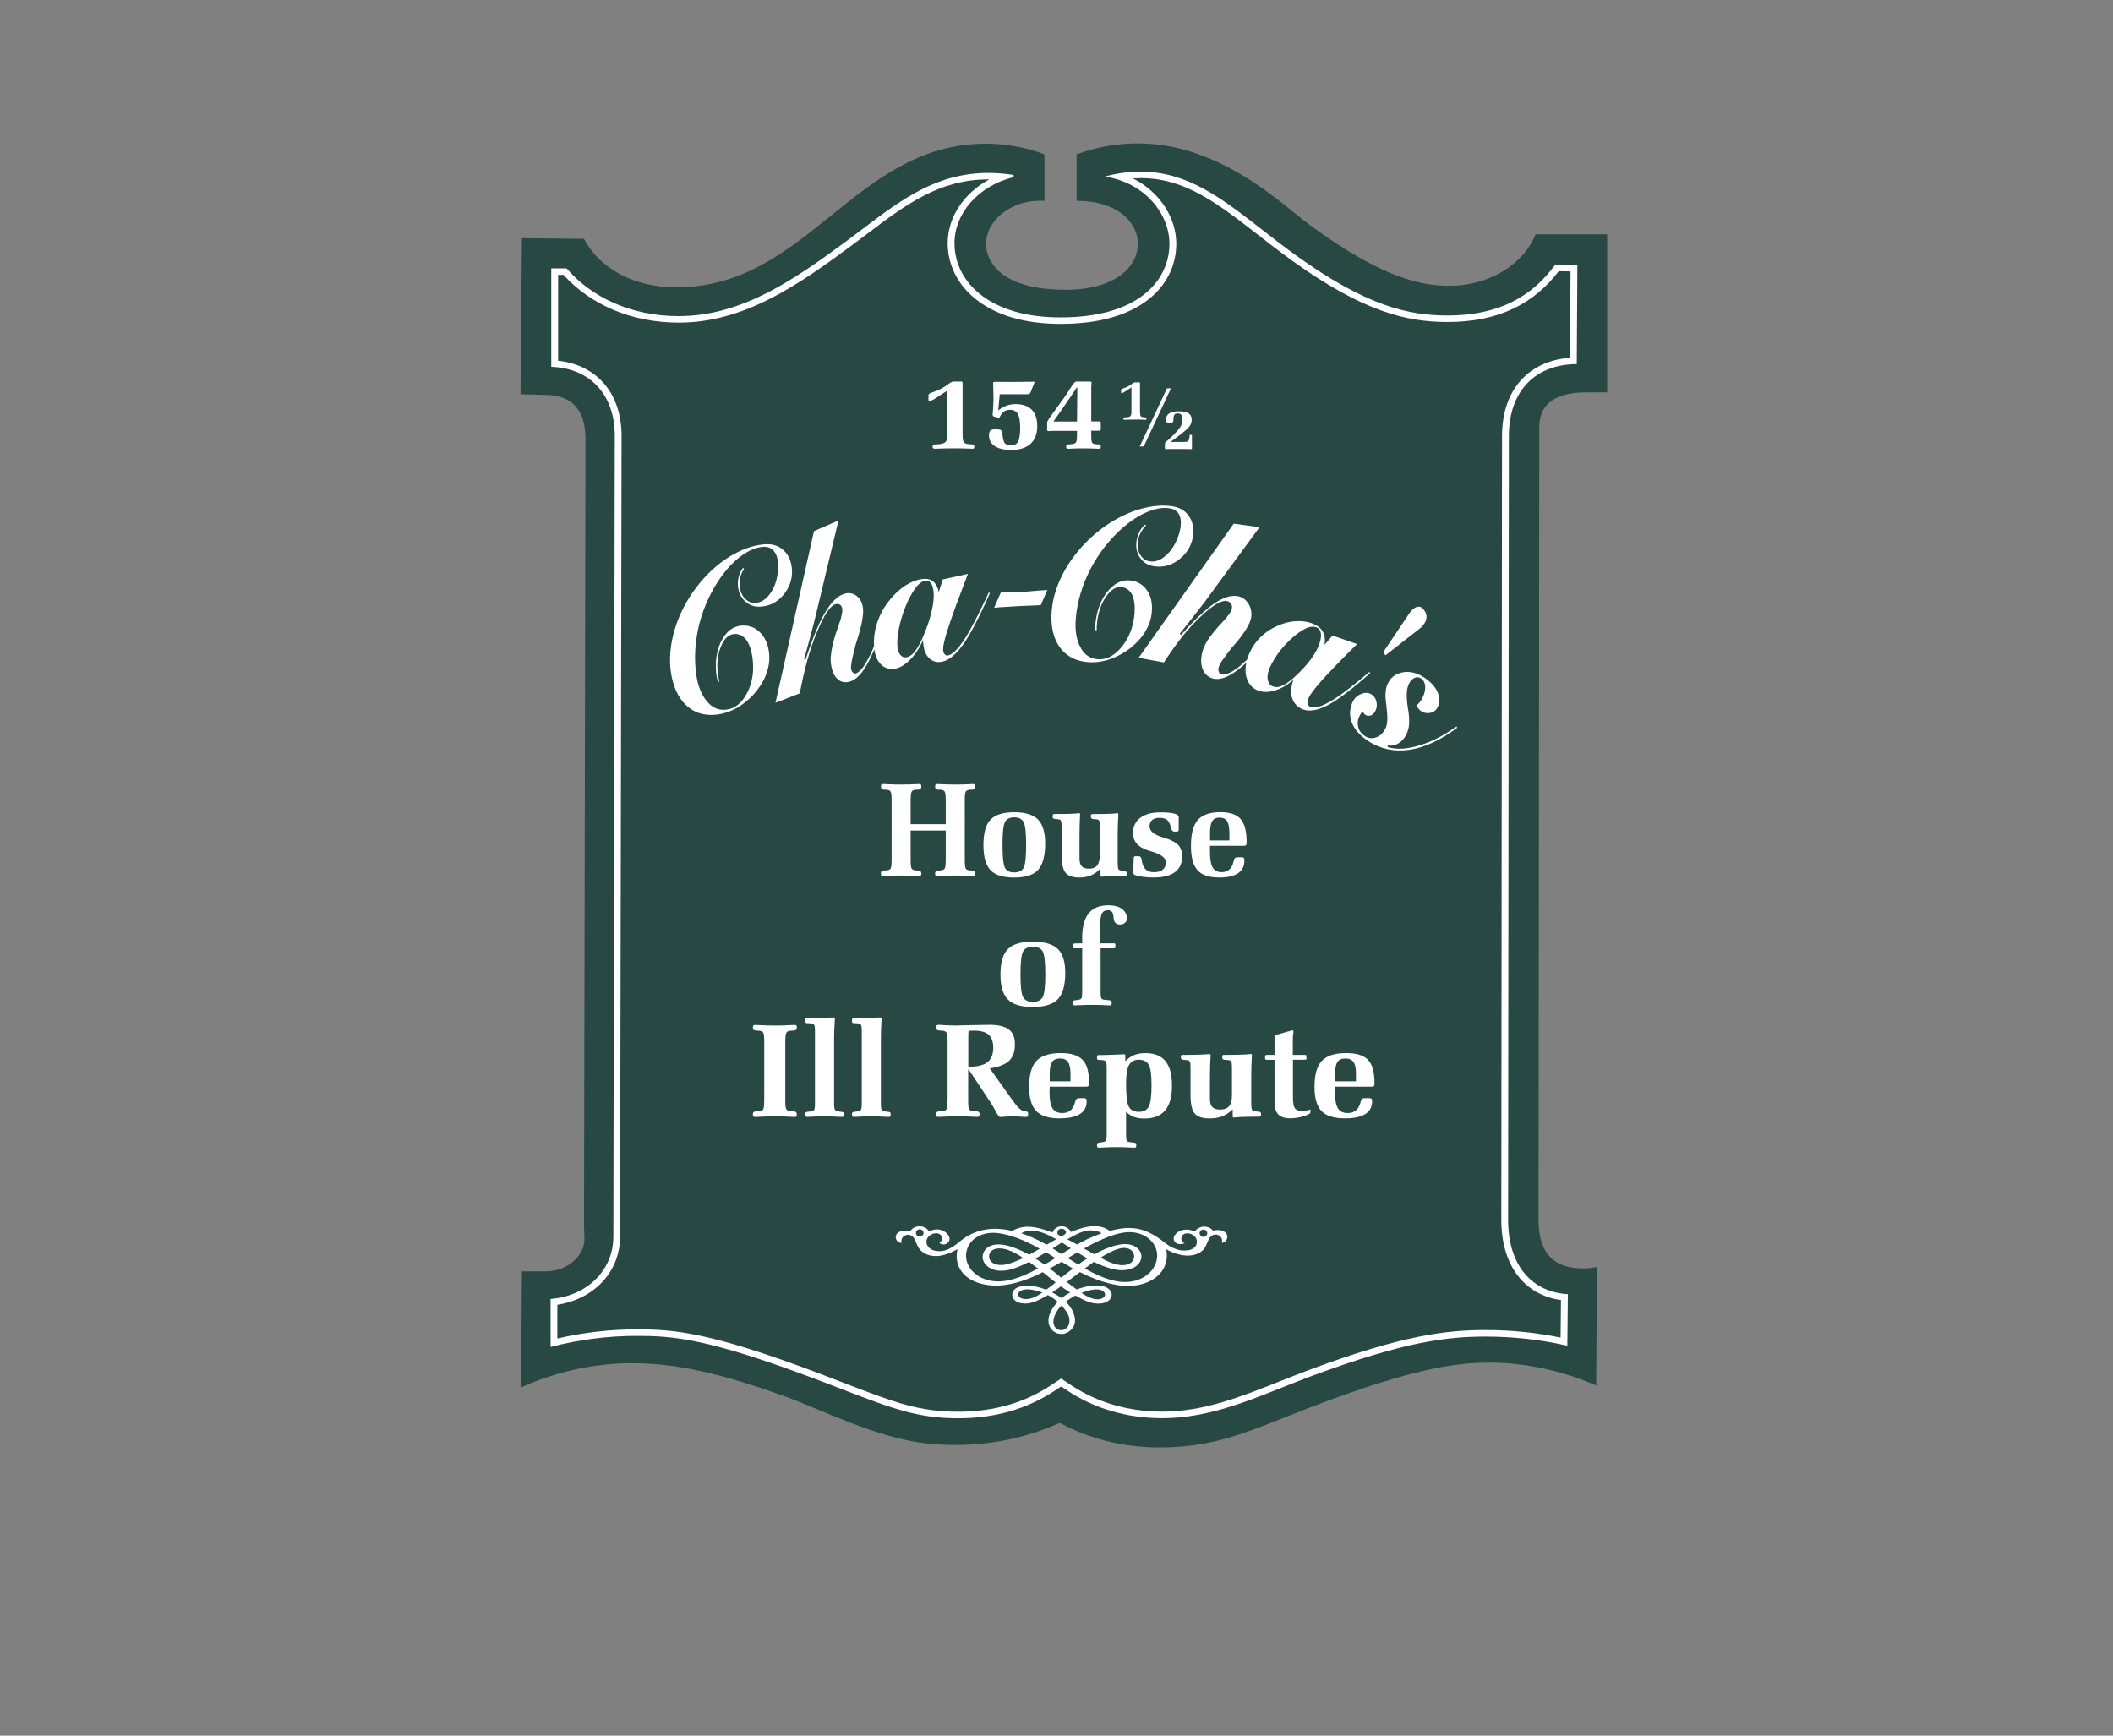 <?xml version="1.0" encoding="utf-8"?>
<!-- Generator: Adobe Illustrator 25.0.1, SVG Export Plug-In . SVG Version: 6.00 Build 0)  -->
<svg version="1.1" id="Layer_1" xmlns="http://www.w3.org/2000/svg" xmlns:xlink="http://www.w3.org/1999/xlink" x="0px" y="0px"
	 viewBox="0 0 504 414" style="enable-background:new 0 0 504 414;" xml:space="preserve">
<rect x="0" y="0" width="504" height="414" fill="#808080" stroke="none"/>
<style type="text/css">
	.st0{fill:#284843;}
	.st1{fill:#FFFFFF;}
</style>
<path class="st0" d="M124.29,330.94c8.45-3.85,17.71-5.77,26.12-5.77c8.4,0,17.89,1.15,36.03,7.62
	c9.92,3.57,22.68,10.26,34.82,11.54c2.35,0.23,4.56,0.34,6.57,0.34c8.79,0,17.11-1.76,24.94-5.27c7.18,3.85,15.24,5.85,23.76,5.85
	c15.63,0,23.29-5,41.7-11.69c21.16-7.69,30.2-8.54,37.25-8.54c8.11,0,17.15,1.89,25.25,5.45l0.18-28.29
	c-1.04,0.26-2.14,0.38-3.22,0.38c-6.7,0-10.71-3.2-10.71-11.62l0.17-189.06c0-4.76,2.83-8.3,11.32-8.3h4.88v-37.7h-17.07
	c-2.87,7.16-11.05,12.28-20.49,12.28c-6.18,0-15.49-1.31-33.46-14.57c-6.49-4.78-21.21-19.39-40.92-19.39c-5,0-9.97,0.88-14.62,2.62
	v11.07c9.66,0,14.62,5.08,14.62,10.27c0,5.34-5.19,10.96-17.24,10.96c-14.26,0-18.97-5.84-18.97-11.07
	c0-5.07,5.57-10.57,13.93-10.15V36.82c-4.43-1.69-9.13-2.55-13.93-2.55c-31.42,0-42.47,34.27-73.94,34.27
	c-10.27,0-18.28-4.62-21.97-11.57l-14.8-0.16l-0.34,37.23l6.09,0.16c5.49,0.11,9.41,2.84,9.41,10.46l-0.35,187.83
	c0,1.8,0.4,3.61-0.35,5.38c-1.4,3.3-4.91,5.38-8.71,5.38h-5.75L124.29,330.94z"/>
<path class="st1" d="M131.33,321.29v-11.46c8.09-0.59,14.96-6.31,14.97-14.9l0.34-190.9v-0.05c0-10.39-6.43-16.21-15.15-16.48V64.01
	h3.65c6.01,6.98,15.52,11.39,26.72,11.39c15.11,0,27.56-8.66,40.29-18.08c1.24-0.91,2.46-1.84,3.67-2.76
	c9.24-7.01,17.66-13.31,29.94-13.31c1.98,0,4.01,0.16,6,0.48l0.01,0.52c-8.45,2.08-14.11,8.65-14.11,15.79
	c0,7.07,4.95,13.56,14.43,16.28c3.14,0.9,6.76,1.39,10.86,1.39c4.41,0,8.22-0.49,11.47-1.38c9.92-2.72,14.52-9.25,14.52-16.18
	c0-5.7-3.68-11.22-9.26-14.08c-1.86-0.95-3.94-1.62-6.05-1.94v-0.05c2.73-0.75,5.58-1.14,8.43-1.14c11.07,0,19.09,6.13,29.05,13.9
	c2.53,1.96,5.18,4.04,7.98,6.05c16.73,12.04,26.79,14.36,36.17,14.36c12.45,0,20.26-4.66,25.71-12.13l5.27,0.09l-0.14,23.63
	c-9.52,0.05-16.19,6.03-16.2,17.2l-0.18,186.9v0.04c0,11.38,6.17,17.28,14.25,17.71l-0.12,12.3c-6.31-1.44-12.83-2.18-19.39-2.18
	c-9.08,0-19.25,1.09-41.59,9.4c-2.34,0.88-4.66,1.8-6.95,2.7c-9.53,3.81-18.5,7.36-28.7,7.36c-8.57,0-16.26-2.36-22.58-6.55
	l-1.53-1.01l-1.54,1.01c-6.57,4.34-14.21,6.57-22.96,6.57c-9.68,0-15.63-2.25-27.59-6.86c-2.07-0.81-4.33-1.68-6.82-2.61
	c-25.46-9.6-33.71-10.18-42.28-10.18C144.95,318.64,138.02,319.54,131.33,321.29z"/>
<path class="st0" d="M270.19,42.55c0.08,0.05,0.17,0.09,0.27,0.13c6.05,3.1,10.11,9.13,10.11,15.46c0,7.71-5.16,14.78-15.7,17.67
	c-3.42,0.95-7.38,1.44-11.91,1.44c-4.23,0-8.01-0.5-11.32-1.45c-10.04-2.88-15.59-9.9-15.59-17.77c0-6.27,3.88-11.99,9.93-15.24
	h-0.21c-11.64,0-19.64,5.93-28.93,12.98c-1.21,0.91-2.44,1.84-3.69,2.77c-12.67,9.37-25.53,18.41-41.27,18.41
	c-11.36,0-21.12-4.36-27.47-11.39h-1.29v20.48c8.84,0.94,15.14,7.38,15.14,17.94v0.05l-0.35,190.9
	c-0.03,8.97-6.82,15.08-14.97,16.29v8.05c6.19-1.45,12.56-2.18,18.97-2.18c8.85,0,17.31,0.65,42.88,10.28
	c2.48,0.95,4.75,1.82,6.83,2.62c11.97,4.61,17.65,6.74,26.97,6.74c8.46,0,15.78-2.13,22.06-6.29l2.45-1.62l2.45,1.62
	c6.04,4,13.4,6.27,21.65,6.27c9.83,0,18.51-3.43,28.1-7.24c2.27-0.9,4.62-1.83,6.98-2.72c22.46-8.36,32.85-9.5,42.17-9.5
	c6,0,11.98,0.6,17.79,1.8l0.09-8.96c-8.32-1.13-14.23-7.79-14.23-19.12v-0.03l0.17-186.9c0.01-11.34,6.58-17.99,16.21-18.7
	l0.13-20.61l-2.81-0.05c-5.73,7.48-13.94,12.12-26.53,12.12c-9.81,0-20.2-2.49-37.14-14.69c-2.83-2.03-5.5-4.11-8.03-6.08
	c-10.06-7.84-17.63-13.55-28.03-13.55C271.44,42.49,270.81,42.51,270.19,42.55z"/>
<path class="st1" d="M215.04,296.49c-0.77-0.02-1.39-0.64-1.39-1.4c0-0.72,0.62-1.54,2.26-1.54c0.27,0,0.69,0.04,1.19,0.12
	c0.52-0.75,1.36-1.16,2.21-1.16c1,0,1.84,0.48,2.28,1.2c0.94-0.38,1.5-0.46,1.91-0.46c1.79,0,3,1.37,3,2.25
	c0,0.72-0.64,1.35-1.47,1.35c-0.3,0-0.68-0.12-0.98-0.36c0.39-0.22,0.66-0.66,0.66-1.13c0-0.59-0.53-1.2-1.39-1.2
	c-1.32,0-2.36,1-2.36,2.07c0.02,1.06,1.01,2.22,3.09,2.22c2.45,0,4.31-1.9,5.38-2.71c2.37-1.79,4.96-2.64,7.95-2.64
	c1.07,0,2.53,0.14,4.05,0.5c1.12-0.65,2.41-0.99,3.81-0.99c1.01,0,3.05,0.29,5.78,1.38c0.34-0.89,1.25-1.49,2.23-1.49
	c0.94,0,1.82,0.55,2.19,1.38c2.65-1.13,4.35-1.4,5.66-1.4c1.49,0,2.67,0.42,3.58,1.13c2-0.54,3.45-0.7,4.53-0.7
	c2.46,0,4.8,0.64,7.99,3.02c0.88,0.65,2.66,2.36,5.38,2.36c2.07,0,2.91-1.01,2.91-2.09c0-1.05-0.93-2.02-2.31-2.02
	c-0.87,0-1.41,0.6-1.41,1.28c0,0.47,0.29,0.91,0.81,1.13c-0.56,0.14-1.02,0.18-1.12,0.18c-0.91,0-1.52-0.6-1.52-1.34
	c0-0.82,1.09-2.14,3.06-2.14c0.49,0,1.28,0.14,2,0.45c0.52-0.74,1.37-1.16,2.27-1.16c0.81,0,1.58,0.36,2.07,0.98
	c0.35-0.1,0.73-0.16,1.13-0.16c1.6,0,2.28,0.87,2.28,1.58c0,0.73-0.53,1.38-1.32,1.51c0.05-0.16,0.08-0.33,0.08-0.5
	c0-0.88-0.72-1.51-1.58-1.51c-0.48,0-0.96,0.19-1.38,0.75c-0.26,0.34-0.43,0.86-0.81,1.67c-0.01,0.03-0.76,2.6-4.48,2.6
	c-1.35,0-3.3-0.47-5.1-1.51c0.11,0.47,0.16,0.96,0.16,1.45c0,4.51-4.2,7.3-9.35,7.3c-2.4,0-6.3-0.73-11.38-3.3l-3.13,2.35
	c0.78,0.62,1.61,1.25,2.37,1.79c1.59-0.64,3.41-0.97,4.61-0.97c2.9,0,3.72,1.34,3.72,2.2c0,0.98-0.93,2.13-3.11,2.13
	c-1.23,0-2.44-0.16-5.53-1.92c-0.81,0.42-1.63,0.94-2.31,1.46c1.64,1.68,2.2,3.27,2.2,4.47c0,1.83-1.6,3.25-3.25,3.25
	c-1.61,0-3.08-1.26-3.08-3.24c0-1.01,0.52-2.67,2.2-4.44c-0.75-0.66-1.53-1.19-2.35-1.61c-3.13,1.85-4.36,2.01-5.4,2.01
	c-2.24,0-3.09-1.09-3.09-2.15c0-0.9,0.75-2.08,3.58-2.08c1.31,0,2.68,0.22,4.53,0.94c0.86-0.63,1.43-1.07,2.24-1.73
	c-1.11-0.87-2.22-1.75-3.07-2.45c-4.73,2.45-8.61,3.2-11.13,3.2c-4.81,0-9.41-2.26-9.41-7.08c0-0.55,0.07-1.09,0.21-1.62
	c-2.28,1.31-3.98,1.66-5.15,1.66c-1.84,0-3.17-0.71-3.94-1.7c-0.59-0.76-0.78-1.73-1.28-2.53c-0.35-0.58-0.88-0.85-1.4-0.85
	c-0.93,0-1.63,0.67-1.63,1.54C214.98,296.21,215,296.35,215.04,296.49z"/>
<path class="st1" d="M297.28,158.08c-0.78,0.71-1.49,1.31-2.13,1.78c-2.29,1.72-4.19,2.37-5.73,2.01c-1.1-0.29-1.88-0.9-2.38-1.87
	c-0.5-0.99-0.67-2.21-0.42-3.67c0.15-0.99,0.51-1.98,1.01-2.89c0.5-0.95,1.35-2.09,2.57-3.52c0.36-0.45,0.89-0.99,1.51-1.67
	c1.31-1.39,2.02-2.44,2.13-3.15c0.08-0.43-0.01-0.77-0.21-1.1c-0.23-0.3-0.55-0.55-0.92-0.61c-1.27-0.32-3.37,0.88-6.28,3.65
	c-2.95,2.71-5.86,6.41-8.81,10.97l-6.03-1.1l22.68-32l6.15,0.85l-12.96,17.67c-0.96,1.24-1.91,2.52-2.92,3.78
	c-1.01,1.29-2.05,2.61-3.14,3.97l0.31,0.28c3.06-3.48,5.74-6,7.95-7.54c2.24-1.49,4.18-2.04,5.77-1.67c1.03,0.27,1.82,0.86,2.4,1.84
	c0.6,0.97,0.76,2.07,0.6,3.23c-0.26,1.43-1.42,3.39-3.48,5.88c-0.49,0.51-0.81,0.93-1.09,1.24c-1.02,1.25-1.77,2.33-2.33,3.1
	c-0.52,0.86-0.84,1.42-0.89,1.79c-0.07,0.36-0.03,0.7,0.11,1c0.13,0.31,0.32,0.47,0.58,0.54c1.03,0.25,2.55-0.48,4.63-2.18
	c0.46-0.4,0.95-0.84,1.48-1.33c0.52-1.74,1.41-3.34,2.64-4.78c1.35-1.45,2.89-2.57,4.7-3.33c1.46-0.67,2.98-1.03,4.48-1.09
	c1.51-0.07,2.85,0.16,4.05,0.68c1.05,0.45,1.78,1.03,2.24,1.88c0.46,0.86,0.58,1.86,0.38,3.08l0,0l1.91-2.2l5.86,2.02
	c-3.89,3.84-6.76,6.82-8.63,8.92c-1.86,2.09-2.87,3.58-3.1,4.37c-0.09,0.37-0.13,0.68,0.02,1.06c0.1,0.31,0.27,0.51,0.51,0.61
	c1.03,0.43,2.65,0,4.91-1.32c2.24-1.31,5.28-3.63,9.23-7l0.16,0.32c-4.2,3.72-7.54,6.28-10.06,7.62c-2.55,1.31-4.56,1.62-6.12,0.95
	c-1.1-0.46-1.86-1.24-2.3-2.32c-0.45-1.13-0.47-2.4-0.1-3.71c0.05-0.19,0.09-0.34,0.14-0.53c0.03-0.16,0.08-0.34,0.18-0.49
	c-1.45,1.3-2.96,2.17-4.52,2.63c-1.57,0.45-2.93,0.4-4.07-0.06c-1.19-0.52-2.04-1.4-2.52-2.74
	C297.02,160.8,296.98,159.48,297.28,158.08z"/>
<path class="st1" d="M208.55,154.88c-0.46,1.08-0.9,2.02-1.31,2.8c-1.43,2.81-2.93,4.41-4.46,4.87c-1.07,0.33-2.02,0.21-2.78-0.39
	c-0.82-0.64-1.39-1.66-1.68-3.11c-0.22-0.96-0.26-2.04-0.08-3.13c0.1-1.13,0.46-2.6,1.04-4.58c0.18-0.58,0.46-1.34,0.79-2.29
	c0.7-1.95,0.95-3.27,0.8-3.99c-0.1-0.42-0.29-0.68-0.59-0.87c-0.31-0.14-0.66-0.17-1.04-0.06c-1.26,0.4-2.75,2.65-4.38,6.64
	c-1.69,4.05-3.03,8.93-4.09,14.61l-5.8,2.25l9.18-40.94l5.85-2.55L194.53,147c-0.42,1.62-0.81,3.31-1.29,4.99
	c-0.48,1.68-0.92,3.43-1.45,5.23l0.38,0.09c1.54-4.79,3.04-8.47,4.53-11.04c1.5-2.57,3.03-4.11,4.61-4.6
	c1.03-0.33,1.97-0.22,2.82,0.34c0.88,0.58,1.43,1.45,1.64,2.62c0.31,1.44-0.06,3.8-1.05,7.13c-0.26,0.74-0.38,1.3-0.54,1.69
	c-0.47,1.69-0.78,3.08-0.99,4.07c-0.18,1.05-0.27,1.72-0.18,2.09c0.08,0.36,0.21,0.62,0.47,0.83c0.21,0.21,0.46,0.26,0.69,0.18
	c0.99-0.33,2.13-1.81,3.42-4.47c0.29-0.58,0.59-1.26,0.89-2.02c-0.12-1.81,0.12-3.66,0.73-5.56c0.68-2.04,1.7-3.87,3.06-5.52
	c1.11-1.38,2.32-2.51,3.65-3.36c1.36-0.87,2.64-1.38,3.9-1.55c1.11-0.18,1.97-0.01,2.68,0.49c0.7,0.54,1.15,1.36,1.42,2.58l0,0
	l0.96-3l5.99-1.32c-2.13,5.55-3.7,9.76-4.63,12.66c-0.96,2.89-1.37,4.73-1.27,5.59c0.04,0.38,0.12,0.69,0.37,0.93
	c0.21,0.24,0.43,0.32,0.7,0.29c1.06-0.17,2.37-1.42,3.96-3.8c1.54-2.38,3.48-6.13,5.85-11.26l0.25,0.2
	c-2.45,5.62-4.59,9.69-6.38,12.26c-1.84,2.52-3.57,3.88-5.2,4.11c-1.14,0.18-2.11-0.11-2.88-0.86c-0.82-0.78-1.26-1.89-1.39-3.29
	c-0.04-0.19-0.04-0.35-0.08-0.54c0-0.17-0.01-0.34,0-0.54c-0.85,1.97-1.91,3.54-3.15,4.78c-1.26,1.24-2.51,1.94-3.71,2.12
	c-1.24,0.17-2.33-0.18-3.22-1.1C209.26,157.61,208.75,156.39,208.55,154.88z"/>
<path class="st1" d="M273.15,125.12l0.2,0.25c-0.61,0.59-1.05,1.21-1.38,1.92c-0.34,0.69-0.54,1.43-0.61,2.19
	c-0.09,1.2,0.15,2.21,0.74,3.03c0.54,0.85,1.3,1.29,2.28,1.41c0.86,0.11,1.66-0.08,2.53-0.55c0.84-0.5,1.62-1.19,2.38-2.14
	c0.65-0.87,1.2-1.87,1.6-2.92c0.42-1.07,0.66-2.07,0.75-3.04c0.1-1.19-0.11-2.16-0.58-2.84c-0.51-0.69-1.23-1.09-2.24-1.2
	c-1.57-0.21-3.28,0.09-5.23,0.92c-1.95,0.82-3.87,2.08-5.79,3.72c-3.12,2.76-5.74,6.08-7.77,9.99c-1.95,3.88-3.11,7.77-3.43,11.69
	c-0.23,2.74,0.15,4.98,1.04,6.72c0.92,1.81,2.2,2.74,3.95,2.95c2.12,0.27,4.12-0.68,5.91-2.85c1.82-2.17,2.84-4.88,3.12-8.08
	c0.13-1.82-0.06-3.29-0.57-4.42c-0.56-1.05-1.38-1.69-2.47-1.82c-1.43-0.18-2.7,0.66-3.87,2.44c-1.19,1.73-1.88,3.95-2.1,6.67
	c-0.01,0.24-0.02,0.51-0.02,0.75c-0.03,0.26-0.02,0.46-0.02,0.46l-0.29-0.04c-0.04-0.36-0.02-0.62-0.04-0.83
	c-0.02-0.15,0-0.27,0-0.38c0.28-3.27,1.24-5.88,2.86-7.95c1.67-2.04,3.5-2.95,5.55-2.71c1.67,0.21,2.97,0.97,3.94,2.36
	c0.94,1.36,1.31,3.03,1.15,5.02c-0.1,1.6-0.58,3.1-1.45,4.62c-0.84,1.45-2,2.76-3.47,3.97c-1.7,1.32-3.45,2.28-5.36,2.9
	c-1.88,0.6-3.71,0.77-5.43,0.56c-2.82-0.34-4.94-1.58-6.4-3.71c-1.44-2.16-2.06-4.97-1.78-8.42c0.25-3.26,1.33-6.55,3.21-9.89
	c1.9-3.28,4.39-6.23,7.42-8.75c2.83-2.34,5.82-4.07,8.94-5.2c3.16-1.11,6.08-1.54,8.84-1.21c1.79,0.22,3.19,0.9,4.12,2.12
	c0.94,1.15,1.37,2.66,1.22,4.53c-0.17,2.29-1.18,4.23-3.01,5.81c-1.81,1.55-3.84,2.19-6.01,1.94c-1.49-0.16-2.62-0.73-3.46-1.83
	c-0.83-1.03-1.21-2.29-1.08-3.8c0.07-0.89,0.29-1.7,0.67-2.43C272.03,126.28,272.53,125.63,273.15,125.12L273.15,125.12z"/>
<path class="st1" d="M177.22,135.46l0.26,0.21c-0.46,0.71-0.76,1.41-0.93,2.16c-0.16,0.76-0.21,1.51-0.1,2.28
	c0.19,1.19,0.64,2.12,1.39,2.8c0.73,0.71,1.57,0.98,2.54,0.87c0.86-0.06,1.61-0.42,2.35-1.08c0.7-0.67,1.31-1.5,1.85-2.59
	c0.43-0.99,0.74-2.09,0.9-3.19c0.18-1.15,0.18-2.17,0.06-3.12c-0.18-1.2-0.61-2.09-1.22-2.66c-0.65-0.56-1.44-0.8-2.45-0.69
	c-1.57,0.15-3.18,0.81-4.9,2.04c-1.72,1.21-3.31,2.86-4.81,4.88c-2.43,3.37-4.24,7.16-5.35,11.41c-1.03,4.2-1.3,8.25-0.73,12.15
	c0.39,2.74,1.26,4.84,2.52,6.33c1.29,1.57,2.76,2.2,4.5,2.03c2.14-0.2,3.87-1.56,5.13-4.05c1.3-2.51,1.68-5.38,1.23-8.56
	c-0.29-1.8-0.8-3.21-1.55-4.19c-0.79-0.9-1.7-1.36-2.82-1.25c-1.43,0.14-2.48,1.23-3.22,3.21c-0.78,1.94-0.96,4.27-0.55,6.97
	c0.04,0.22,0.1,0.51,0.16,0.72c0.02,0.27,0.07,0.46,0.07,0.46l-0.29,0.03c-0.12-0.35-0.16-0.61-0.22-0.81
	c-0.06-0.14-0.06-0.26-0.1-0.37c-0.46-3.26-0.1-6.01,1.02-8.38c1.17-2.35,2.75-3.63,4.81-3.84c1.66-0.16,3.12,0.31,4.35,1.46
	c1.23,1.13,1.97,2.68,2.27,4.65c0.24,1.58,0.11,3.15-0.4,4.8c-0.48,1.62-1.35,3.13-2.5,4.64c-1.35,1.65-2.85,2.96-4.57,3.99
	c-1.69,0.97-3.46,1.54-5.18,1.7c-2.83,0.28-5.18-0.47-7.07-2.23c-1.9-1.81-3.12-4.41-3.64-7.85c-0.47-3.23-0.16-6.66,0.92-10.32
	c1.11-3.61,2.88-7.04,5.28-10.14c2.23-2.91,4.76-5.23,7.54-7.01c2.83-1.75,5.58-2.81,8.36-3.07c1.8-0.18,3.31,0.18,4.48,1.16
	c1.19,0.93,1.94,2.31,2.22,4.16c0.33,2.28-0.22,4.39-1.64,6.32c-1.42,1.9-3.26,2.97-5.43,3.18c-1.48,0.17-2.72-0.15-3.79-1.03
	c-1.04-0.82-1.69-1.97-1.91-3.48c-0.11-0.89-0.09-1.72,0.13-2.51C176.39,136.84,176.73,136.1,177.22,135.46L177.22,135.46z"/>
<path class="st1" d="M337.81,168.29c0.37-0.26,0.7-0.59,0.94-0.94c0.29-0.34,0.52-0.8,0.73-1.28c0.38-0.93,0.54-1.77,0.45-2.55
	c-0.12-0.76-0.43-1.36-0.96-1.7c-0.54-0.35-1.11-0.37-1.68-0.08c-0.57,0.29-1.03,0.86-1.37,1.7c-0.45,1.05-0.5,2.82-0.13,5.3
	c0.06,0.3,0.06,0.58,0.13,0.78c0.19,1.23,0.24,2.25,0.19,3.14c-0.05,0.83-0.25,1.6-0.55,2.28c-0.44,1-1.06,1.79-1.88,2.28
	c-0.82,0.56-1.69,0.73-2.69,0.58v0.4c2.1,0.63,4.63,0.51,7.56-0.41c2.94-0.83,5.87-2.36,8.87-4.53l0.15,0.33
	c-3.95,2.97-7.77,4.72-11.39,5.26c-3.66,0.52-6.93-0.2-9.89-2.12c-1.84-1.22-3.11-2.61-3.79-4.24c-0.65-1.62-0.64-3.24,0.06-4.86
	c0.41-1,1.11-1.71,2.07-2.08c0.93-0.41,1.77-0.37,2.48,0.07c0.62,0.41,0.99,0.92,1.18,1.66c0.19,0.71,0.14,1.41-0.14,2.11
	c-0.25,0.58-0.62,1.02-1.09,1.23c-0.52,0.19-0.98,0.16-1.42-0.12c-0.14-0.09-0.31-0.29-0.54-0.66c-0.05-0.04-0.09-0.05-0.1-0.1
	c-0.21,0.22-0.36,0.42-0.5,0.63c-0.16,0.25-0.27,0.5-0.35,0.71c-0.35,0.77-0.39,1.63-0.14,2.51c0.27,0.83,0.75,1.45,1.49,1.93
	c0.9,0.61,1.83,0.72,2.79,0.34c1.01-0.38,1.76-1.14,2.29-2.36c0.37-0.89,0.44-2.45,0.16-4.66c-0.03-0.33-0.07-0.6-0.08-0.75
	c-0.19-1.31-0.23-2.36-0.15-3.01c0.05-0.67,0.19-1.29,0.46-1.9c0.66-1.56,1.87-2.47,3.6-2.81c1.66-0.32,3.43,0.11,5.16,1.25
	c1.44,0.96,2.51,2.07,3.11,3.35c0.56,1.28,0.62,2.44,0.16,3.54c-0.34,0.8-0.91,1.29-1.69,1.5c-0.84,0.2-1.61,0.09-2.43-0.44
	c-0.25-0.17-0.56-0.55-0.99-1.09C337.87,168.35,337.86,168.3,337.81,168.29L337.81,168.29z"/>
<path class="st1" d="M212.67,205.08V190.9c0-1.12-0.08-1.79-0.23-2.07c-0.15-0.25-0.44-0.39-0.88-0.45l-0.84-0.04
	c-0.38-0.02-0.58-0.25-0.59-0.68c0-0.27,0.03-0.45,0.11-0.53c0.06-0.07,0.22-0.11,0.48-0.11c0.06,0,0.19,0,0.41,0.02
	c1.3,0.07,2.56,0.1,3.83,0.1c1.25,0,2.54-0.03,3.8-0.1c0.22-0.02,0.34-0.02,0.42-0.02c0.24,0,0.39,0.04,0.46,0.11
	c0.08,0.08,0.12,0.26,0.12,0.53c-0.01,0.42-0.22,0.66-0.59,0.68l-0.85,0.04c-0.43,0.06-0.71,0.2-0.87,0.45
	c-0.15,0.27-0.24,0.95-0.24,2.07v5.68h8.37v-5.68c0-1.08-0.09-1.76-0.24-2.05c-0.16-0.26-0.46-0.41-0.89-0.47l-0.81-0.04
	c-0.39-0.02-0.59-0.25-0.59-0.68c0-0.27,0.03-0.45,0.1-0.53c0.1-0.07,0.23-0.11,0.49-0.11c0.04,0,0.19,0,0.41,0.02
	c1.25,0.07,2.52,0.1,3.79,0.1c1.25,0,2.53-0.03,3.79-0.1c0.24-0.02,0.38-0.02,0.41-0.02c0.26,0,0.41,0.04,0.49,0.11
	c0.07,0.08,0.1,0.26,0.1,0.53c-0.02,0.42-0.22,0.66-0.6,0.68l-0.8,0.04c-0.44,0.06-0.73,0.21-0.89,0.47
	c-0.16,0.29-0.22,0.97-0.22,2.05v14.18c0,1.12,0.06,1.81,0.22,2.08c0.16,0.26,0.46,0.42,0.89,0.44l0.8,0.06c0.02,0,0.04,0,0.09,0.02
	c0.33,0.04,0.5,0.26,0.51,0.65c0,0.26-0.04,0.43-0.1,0.51c-0.08,0.08-0.23,0.12-0.49,0.12c-0.03,0-0.17,0-0.41-0.02
	c-1.26-0.06-2.54-0.1-3.79-0.1c-1.28,0-2.54,0.03-3.79,0.1c-0.23,0.02-0.37,0.02-0.41,0.02c-0.26,0-0.4-0.04-0.49-0.12
	c-0.07-0.08-0.1-0.25-0.1-0.51c0-0.39,0.18-0.6,0.5-0.65c0.04-0.02,0.08-0.02,0.09-0.02l0.81-0.06c0.43-0.05,0.73-0.18,0.89-0.44
	c0.16-0.27,0.24-0.96,0.24-2.08v-6.97h-8.37v7.23c0,0.97,0.09,1.58,0.24,1.83c0.16,0.25,0.43,0.38,0.87,0.43l0.85,0.06
	c0.01,0,0.04,0,0.08,0.02c0.3,0.04,0.49,0.26,0.5,0.65c0,0.26-0.04,0.43-0.12,0.51c-0.08,0.08-0.22,0.12-0.46,0.12
	c-0.07,0-0.2,0-0.42-0.02c-1.26-0.06-2.55-0.1-3.8-0.1c-1.26,0-2.53,0.03-3.83,0.1c-0.22,0.02-0.36,0.02-0.41,0.02
	c-0.25,0-0.42-0.04-0.48-0.12c-0.09-0.08-0.11-0.25-0.11-0.51c0.01-0.4,0.17-0.62,0.5-0.65c0.05-0.02,0.08-0.02,0.09-0.02l0.84-0.06
	c0.43-0.05,0.73-0.18,0.88-0.43c0.15-0.25,0.23-0.86,0.23-1.83V205.08z"/>
<path class="st1" d="M226.02,262.54v-14.17c0-1.12-0.09-1.8-0.25-2.06c-0.17-0.26-0.48-0.42-0.93-0.45l-0.91-0.07
	c-0.42-0.02-0.62-0.26-0.63-0.67c0-0.27,0.04-0.45,0.13-0.54c0.08-0.08,0.28-0.13,0.54-0.13c0.05,0,0.23,0.02,0.54,0.03
	c1.22,0.08,2.38,0.13,3.49,0.13c0.79,0,2.12-0.03,3.9-0.09c1.79-0.04,3.19-0.07,4.15-0.07c2.11,0,3.63,0.38,4.6,1.11
	c0.97,0.76,1.43,1.96,1.43,3.59c0,1.7-0.46,2.99-1.38,3.88c-0.93,0.88-2.46,1.48-4.62,1.8l5.1,7.16c0.76,1.1,1.37,1.88,1.83,2.3
	c0.44,0.44,0.89,0.69,1.3,0.77l0.43,0.06c0.24,0.03,0.37,0.08,0.41,0.15c0.05,0.08,0.07,0.24,0.07,0.52c0,0.26-0.04,0.43-0.1,0.52
	c-0.1,0.1-0.28,0.12-0.54,0.12c-0.05,0-0.18,0-0.38-0.02c-0.91-0.09-1.77-0.11-2.58-0.11c-0.93,0-1.83,0.04-2.76,0.13
	c-0.17,0.01-0.27,0.01-0.29,0.01c-0.24,0-0.54-0.35-0.93-1.08c-0.44-0.89-0.89-1.64-1.32-2.31l-5.26-7.94h-0.13v7.69
	c0,0.95,0.07,1.57,0.26,1.82c0.15,0.24,0.46,0.38,0.92,0.42l0.9,0.06c0.03,0,0.06,0,0.11,0.02c0.34,0.03,0.53,0.25,0.54,0.66
	c0,0.26-0.04,0.43-0.12,0.52c-0.08,0.1-0.25,0.12-0.54,0.12c-0.04,0-0.19,0-0.43-0.02c-1.37-0.09-2.75-0.11-4.1-0.11
	c-1.37,0-2.73,0.02-4.12,0.11c-0.24,0.02-0.4,0.02-0.45,0.02c-0.29,0-0.45-0.02-0.52-0.12c-0.08-0.09-0.11-0.26-0.11-0.52
	c0.01-0.41,0.18-0.62,0.54-0.66c0.04-0.02,0.08-0.02,0.09-0.02l0.91-0.06c0.46-0.04,0.77-0.18,0.93-0.42
	c0.16-0.26,0.25-0.87,0.25-1.82V262.54z"/>
<path class="st1" d="M294.02,264.63c-0.82,0.78-1.63,1.31-2.47,1.64c-0.86,0.34-1.87,0.51-3.02,0.51c-1.69,0-2.88-0.38-3.55-1.16
	c-0.67-0.78-1.01-2.23-1.01-4.36v-6.43c0-0.88-0.05-1.42-0.18-1.63c-0.13-0.21-0.41-0.34-0.77-0.34l-0.81-0.07h-0.03
	c-0.34-0.03-0.52-0.22-0.52-0.58c0-0.26,0.03-0.43,0.1-0.51c0.04-0.06,0.23-0.08,0.46-0.08h1.15c0.8,0,1.58-0.03,2.27-0.04
	c0.73-0.01,1.39-0.04,2.04-0.08l0.61-0.08h0.14c0.13,0,0.23,0.02,0.27,0.08c0.05,0.05,0.06,0.15,0.06,0.33c0,0.04,0,0.13-0.01,0.28
	c-0.09,1.37-0.15,2.94-0.15,4.68v5.46c0,0.84,0.21,1.46,0.59,1.83c0.38,0.39,1,0.59,1.87,0.59c0.94,0,1.67-0.28,2.11-0.81
	c0.45-0.52,0.68-1.36,0.68-2.47v-6.72c0-0.83-0.07-1.33-0.2-1.52c-0.14-0.17-0.39-0.29-0.77-0.29l-0.81-0.07h-0.02
	c-0.34-0.03-0.52-0.22-0.52-0.58c0-0.26,0.04-0.43,0.1-0.51c0.05-0.06,0.21-0.08,0.48-0.08h1.13c0.8,0,1.56-0.03,2.27-0.04
	c0.72-0.01,1.4-0.04,2.04-0.08l0.58-0.08h0.16c0.13,0,0.21,0.02,0.26,0.08c0.05,0.05,0.07,0.15,0.07,0.33c0,0.05,0,0.14-0.03,0.31
	c-0.09,1.45-0.14,2.99-0.14,4.64v6.45c0,0.83,0.08,1.35,0.21,1.54c0.09,0.2,0.37,0.31,0.77,0.34l0.82,0.07h0.01
	c0.34,0.02,0.53,0.22,0.53,0.58c0,0.28-0.03,0.45-0.1,0.5c-0.05,0.07-0.21,0.08-0.44,0.11h-0.88c-0.81,0-1.55,0.02-2.24,0.04
	c-0.71,0.01-1.37,0.03-2.04,0.09l-0.6,0.06h-0.15c-0.13,0-0.21-0.02-0.26-0.06c-0.04-0.05-0.05-0.11-0.05-0.22V264.63z"/>
<path class="st1" d="M268.6,270.63c0,0.82,0.05,1.32,0.19,1.5c0.13,0.18,0.4,0.3,0.77,0.31l0.92,0.11c0.01,0,0.02,0,0.08,0
	c0.31,0.02,0.47,0.21,0.47,0.56c0,0.3-0.03,0.48-0.08,0.55c-0.05,0.06-0.23,0.1-0.47,0.1c-0.02,0-0.49-0.02-1.4-0.07
	c-0.9-0.05-1.81-0.06-2.7-0.06c-0.94,0-1.82,0.01-2.73,0.06c-0.89,0.06-1.38,0.07-1.39,0.07c-0.29,0-0.44-0.04-0.5-0.1
	c-0.07-0.08-0.1-0.25-0.1-0.55c0.01-0.34,0.16-0.52,0.44-0.56c0.06,0,0.12,0,0.16,0l0.71-0.11c0.4-0.05,0.67-0.14,0.8-0.34
	c0.15-0.21,0.2-0.69,0.2-1.47v-15.95c0-0.76-0.05-1.24-0.2-1.46c-0.13-0.19-0.39-0.32-0.8-0.35l-0.76-0.04
	c-0.27-0.01-0.42-0.06-0.46-0.11c-0.06-0.04-0.09-0.22-0.09-0.49c0-0.26,0.03-0.43,0.09-0.48c0.04-0.06,0.19-0.09,0.46-0.09h0.84
	c0.63,0,1.3-0.02,2.01-0.05c0.7-0.02,1.46-0.06,2.26-0.1l0.61-0.04h0.13c0.13,0,0.24,0.02,0.29,0.06c0.05,0.05,0.06,0.11,0.06,0.21
	v1.41c0.62-0.67,1.35-1.16,2.12-1.49c0.79-0.31,1.7-0.46,2.7-0.46c2.13,0,3.72,0.64,4.76,1.91c1.03,1.28,1.56,3.22,1.56,5.84
	c0,2.66-0.55,4.63-1.63,5.92c-1.09,1.3-2.75,1.94-5,1.94c-0.94,0-1.74-0.13-2.43-0.38c-0.69-0.26-1.33-0.67-1.89-1.24V270.63z"/>
<path class="st1" d="M262.51,207.17c-0.73,0.76-1.5,1.31-2.3,1.64c-0.79,0.33-1.72,0.5-2.78,0.5c-1.58,0-2.67-0.39-3.29-1.15
	c-0.62-0.79-0.91-2.24-0.91-4.37v-6.41c0-0.89-0.06-1.43-0.19-1.64c-0.12-0.21-0.36-0.33-0.71-0.33l-0.74-0.07h-0.02
	c-0.34-0.04-0.5-0.22-0.5-0.58c0-0.26,0.04-0.43,0.11-0.5c0.03-0.06,0.19-0.1,0.43-0.1h1.06c0.74,0,1.44-0.02,2.1-0.03
	c0.67-0.01,1.3-0.06,1.89-0.09l0.55-0.08h0.12c0.12,0,0.21,0.04,0.24,0.08c0.04,0.07,0.07,0.16,0.07,0.34c0,0.03,0,0.12-0.03,0.27
	c-0.08,1.38-0.12,2.96-0.12,4.69v5.47c0,0.83,0.17,1.43,0.53,1.82c0.36,0.4,0.94,0.58,1.72,0.58c0.88,0,1.55-0.27,1.97-0.79
	c0.4-0.52,0.62-1.35,0.62-2.47v-6.73c0-0.82-0.05-1.31-0.18-1.51c-0.12-0.18-0.37-0.28-0.71-0.29l-0.74-0.07h-0.02
	c-0.33-0.04-0.49-0.22-0.49-0.58c0-0.26,0.02-0.43,0.09-0.5c0.04-0.06,0.2-0.1,0.45-0.1h1.04c0.74,0,1.46-0.02,2.11-0.03
	c0.66-0.01,1.29-0.06,1.9-0.09l0.54-0.08h0.14c0.12,0,0.19,0.04,0.23,0.08c0.05,0.07,0.06,0.16,0.06,0.34c0,0.05,0,0.15-0.01,0.32
	c-0.1,1.44-0.14,2.97-0.14,4.63v6.45c0,0.83,0.06,1.37,0.18,1.54c0.12,0.2,0.35,0.3,0.72,0.34l0.74,0.07h0.01
	c0.32,0.02,0.49,0.21,0.49,0.58c0,0.28-0.03,0.44-0.08,0.49c-0.03,0.07-0.19,0.1-0.42,0.11h-0.8c-0.75,0-1.44,0.01-2.07,0.03
	c-0.64,0.01-1.27,0.06-1.88,0.09l-0.57,0.07h-0.13c-0.12,0-0.18-0.02-0.22-0.07c-0.05-0.03-0.07-0.11-0.07-0.2V207.17z"/>
<path class="st0" d="M245.46,301c-3.75,1.89-5.32,2.1-6.7,2.1c-2.88,0-4.38-1.78-4.38-3.23c0-1.59,1.34-3.03,3.67-3.03
	c1.47,0,3.52,0.33,7.46,2.45l2.48-1.43c-5.28-3.05-9.27-3.8-11.02-3.8c-4.1,0-6.55,2.55-6.55,5.5c0,2.96,2.89,6.09,7.73,6.09
	c1.86,0,4.95-0.58,9.43-3.08C246.98,302.11,246.11,301.46,245.46,301z"/>
<path class="st0" d="M258.74,302.56c4.64,2.66,7.67,3.23,9.59,3.23c4.72,0,7.68-3.14,7.68-6.31c0-2.88-2.62-5.58-6.65-5.58
	c-1.51,0-4.69,0.46-10.81,3.91l2.48,1.37c3.52-1.95,6.09-2.43,7.31-2.43c2.54,0,3.92,1.57,3.92,2.95c0,1.5-1.47,3.28-4.73,3.28
	c-1.15,0-3.33-0.36-6.63-1.98L258.74,302.56z"/>
<path class="st1" d="M238.63,232.42c0-2.87,0.6-4.86,1.79-6.04c1.15-1.19,3.14-1.77,5.94-1.77c2.75,0,4.74,0.58,5.94,1.72
	c1.19,1.17,1.79,3.06,1.79,5.7c0,2.96-0.59,5.08-1.76,6.3c-1.18,1.24-3.16,1.86-5.97,1.86c-2.8,0-4.79-0.59-5.94-1.77
	C239.23,237.25,238.63,235.24,238.63,232.42L238.63,232.42z"/>
<path class="st1" d="M234.57,201.56c0-2.87,0.56-4.87,1.68-6.04c1.11-1.18,2.99-1.78,5.67-1.78c2.62,0,4.51,0.58,5.66,1.73
	c1.14,1.18,1.72,3.08,1.72,5.69c0,2.97-0.57,5.08-1.68,6.33c-1.12,1.22-3.03,1.83-5.7,1.83c-2.68,0-4.56-0.58-5.67-1.77
	C235.13,206.37,234.57,204.38,234.57,201.56L234.57,201.56z"/>
<path class="st1" d="M318.46,259.22c-0.03,0.16-0.03,0.33-0.03,0.5c-0.01,0.17-0.01,0.42-0.01,0.74c0,1.86,0.23,3.15,0.71,3.91
	c0.45,0.76,1.24,1.13,2.35,1.13c0.77,0,1.4-0.2,1.9-0.59c0.49-0.39,0.84-0.97,1.08-1.76c0.03-0.11,0.06-0.23,0.09-0.38
	c0.12-0.55,0.42-0.82,0.89-0.82h1.14c0.3,0,0.48,0.05,0.57,0.13c0.08,0.1,0.13,0.3,0.13,0.65c0,1.33-0.55,2.35-1.64,3.02
	c-1.1,0.68-2.72,1.02-4.88,1.02c-2.58,0-4.42-0.58-5.54-1.75c-1.12-1.17-1.68-3.09-1.68-5.73c0-2.93,0.57-4.98,1.74-6.23
	c1.17-1.24,3.09-1.87,5.83-1.87c2.44,0,4.16,0.54,5.2,1.62c1.03,1.08,1.54,2.94,1.54,5.55c0,0.36-0.05,0.57-0.12,0.68
	c-0.1,0.11-0.27,0.16-0.54,0.16H318.46z"/>
<path class="st1" d="M250.38,259.22c-0.01,0.16-0.01,0.33-0.01,0.5c-0.03,0.17-0.03,0.42-0.03,0.74c0,1.86,0.22,3.15,0.71,3.91
	c0.46,0.76,1.25,1.13,2.34,1.13c0.77,0,1.41-0.2,1.9-0.59c0.47-0.39,0.85-0.97,1.06-1.76c0.05-0.11,0.09-0.23,0.12-0.38
	c0.11-0.55,0.41-0.82,0.88-0.82h1.13c0.31,0,0.5,0.05,0.58,0.13c0.08,0.1,0.13,0.3,0.13,0.65c0,1.33-0.54,2.35-1.62,3.02
	c-1.09,0.68-2.71,1.02-4.88,1.02c-2.56,0-4.42-0.58-5.52-1.75c-1.13-1.17-1.7-3.09-1.7-5.73c0-2.93,0.58-4.98,1.74-6.23
	c1.17-1.24,3.12-1.87,5.83-1.87c2.43,0,4.15,0.54,5.19,1.62c1.04,1.08,1.54,2.94,1.54,5.55c0,0.36-0.04,0.57-0.13,0.68
	c-0.08,0.11-0.26,0.16-0.54,0.16H250.38z"/>
<path class="st1" d="M288.62,201.77c-0.01,0.15-0.01,0.32-0.01,0.5c-0.01,0.16-0.01,0.4-0.01,0.73c0,1.85,0.22,3.14,0.64,3.91
	c0.43,0.76,1.16,1.13,2.18,1.13c0.71,0,1.3-0.2,1.76-0.59c0.46-0.4,0.8-0.96,1-1.77c0.04-0.11,0.07-0.24,0.1-0.38
	c0.1-0.55,0.37-0.81,0.83-0.81h1.03c0.29,0,0.46,0.05,0.54,0.13c0.09,0.1,0.13,0.3,0.13,0.66c0,1.32-0.5,2.33-1.51,3.02
	c-1.02,0.68-2.52,1.01-4.52,1.01c-2.4,0-4.12-0.58-5.15-1.74c-1.05-1.18-1.56-3.09-1.56-5.75c0-2.91,0.53-4.98,1.62-6.22
	c1.09-1.23,2.87-1.88,5.41-1.88c2.27,0,3.85,0.55,4.82,1.63c0.96,1.09,1.43,2.95,1.43,5.55c0,0.35-0.05,0.57-0.13,0.67
	c-0.06,0.12-0.24,0.18-0.5,0.18H288.62z"/>
<path class="st1" d="M258.13,236.71V226.2h-1.54c-0.28,0-0.45-0.01-0.52-0.05c-0.07-0.04-0.11-0.12-0.11-0.3v-0.22
	c0-0.03,0-0.08-0.01-0.11c-0.01-0.05-0.01-0.09-0.01-0.12c0-0.13,0.04-0.23,0.13-0.29c0.08-0.04,0.24-0.08,0.49-0.08l1.59-0.02
	c-0.01-0.14-0.01-0.29-0.01-0.47c-0.02-0.16-0.02-0.38-0.02-0.71c0-2.68,0.52-4.66,1.54-5.96c1.03-1.29,2.58-1.93,4.7-1.93
	c1.36,0,2.44,0.27,3.25,0.85c0.77,0.58,1.18,1.34,1.18,2.3c0,0.44-0.15,0.77-0.46,1.03c-0.3,0.26-0.7,0.41-1.18,0.41
	c-0.41,0-0.7-0.09-0.95-0.27c-0.24-0.17-0.42-0.44-0.49-0.8c-0.05-0.16-0.08-0.44-0.12-0.81c-0.08-1.03-0.51-1.54-1.29-1.54
	c-0.71,0-1.21,0.27-1.48,0.81c-0.28,0.55-0.41,1.72-0.41,3.48v3.61h3.04c0.26,0,0.42,0.01,0.5,0.05c0.06,0.03,0.08,0.12,0.08,0.23
	v0.29c0,0.03,0.02,0.08,0.04,0.12c0.01,0.05,0.03,0.11,0.03,0.13c0,0.14-0.03,0.23-0.11,0.26c-0.08,0.07-0.26,0.1-0.54,0.1h-2.93
	v10.48c0,0.75,0.06,1.24,0.18,1.45c0.13,0.2,0.37,0.33,0.73,0.35l1.16,0.12c0.04,0,0.11,0,0.16,0.03c0.28,0.02,0.42,0.18,0.42,0.52
	c0,0.29-0.03,0.48-0.09,0.56c-0.08,0.07-0.23,0.11-0.49,0.11c-0.05,0-0.19,0-0.42-0.02c-1.27-0.08-2.51-0.1-3.77-0.1
	c-1.13,0-2.28,0.03-3.47,0.1c-0.25,0.02-0.41,0.02-0.46,0.02c-0.24,0-0.41-0.03-0.48-0.11c-0.06-0.07-0.09-0.25-0.09-0.56
	c0-0.33,0.11-0.5,0.34-0.51c0.09-0.02,0.15-0.02,0.23-0.04l0.71-0.1c0.36-0.03,0.63-0.16,0.76-0.36
	C258.07,237.95,258.13,237.46,258.13,236.71L258.13,236.71z"/>
<path class="st1" d="M256.85,102.78h-5.83c-0.27,0-0.56,0.02-0.83,0.04c-0.07,0.01-0.12,0.01-0.13,0.01c-0.1,0-0.18-0.02-0.23-0.09
	c-0.06-0.06-0.09-0.15-0.09-0.27c0-0.03,0-0.06,0.01-0.12c0.02-0.04,0.02-0.09,0.02-0.11v-1.53c0-0.21,0.52-1.02,1.58-2.44
	c1-1.35,1.83-2.5,2.5-3.46c0.46-0.66,0.96-1.43,1.53-2.32c0.62-0.99,1.05-1.48,1.33-1.48h3.13c0.19,0,0.34,0.03,0.41,0.06
	c0.08,0.04,0.12,0.11,0.12,0.22c0,0.02,0,0.07-0.02,0.16c-0.04,0.3-0.06,0.59-0.06,0.88v8.19h1.76c0.2,0,0.34,0.03,0.41,0.06
	c0.06,0.04,0.1,0.14,0.1,0.3v1.51c0,0.14-0.02,0.24-0.08,0.28c-0.07,0.05-0.17,0.07-0.31,0.07h-1.88v1.2c0,0.89,0.06,1.44,0.21,1.65
	c0.14,0.21,0.4,0.32,0.81,0.37l0.72,0.04c0.02,0,0.06,0,0.11,0.02c0.28,0.02,0.42,0.2,0.42,0.52c0,0.21-0.02,0.34-0.09,0.41
	c-0.06,0.08-0.2,0.1-0.42,0.1c-0.04,0-0.15,0-0.35-0.02c-1.13-0.06-2.27-0.08-3.43-0.08c-1,0-2.02,0.02-3.05,0.08
	c-0.23,0.02-0.36,0.02-0.41,0.02c-0.21,0-0.34-0.02-0.4-0.1c-0.06-0.06-0.11-0.2-0.11-0.41c0-0.31,0.15-0.49,0.43-0.52
	c0.04-0.02,0.06-0.02,0.08-0.02l0.7-0.04c0.56-0.05,0.93-0.18,1.1-0.39c0.17-0.2,0.27-0.75,0.27-1.63V102.78z"/>
<path class="st0" d="M314.1,149.68c-0.69-0.3-1.44-0.25-2.3,0.05c-0.85,0.38-1.93,1.04-3.15,2.04c-1.45,1.24-2.76,2.64-3.89,4.21
	c-1.12,1.65-1.88,3.01-2.24,4.27c-0.23,0.83-0.24,1.57-0.06,2.18c0.18,0.63,0.55,1.05,1.12,1.29c0.59,0.26,1.29,0.24,2.1-0.09
	c0.8-0.33,1.74-0.96,2.83-1.9c1.62-1.46,3.02-2.93,4.17-4.49c1.1-1.49,1.82-2.88,2.15-4.06c0.26-0.93,0.34-1.67,0.19-2.27
	C314.9,150.29,314.58,149.86,314.1,149.68L314.1,149.68z"/>
<path class="st1" d="M237.13,144.97l1.59-3.65c1.17-0.03,2.23-0.05,3.23-0.11c0.96-0.01,1.85-0.05,2.6-0.08
	c0.61-0.03,1.79-0.15,3.59-0.29c0.7-0.04,1.26-0.07,1.67-0.13l-1.55,3.63c-0.35,0.03-0.84,0.06-1.5,0.08
	c-2.2,0.07-3.66,0.15-4.44,0.19c-1.11,0.06-2.05,0.13-2.85,0.18C238.7,144.83,237.91,144.87,237.13,144.97z"/>
<path class="st1" d="M270.88,204.25h0.8c0.34,0,0.55,0.27,0.63,0.79c0.02,0.13,0.03,0.23,0.04,0.3c0.16,0.97,0.5,1.66,0.95,2.08
	c0.45,0.42,1.1,0.63,1.96,0.63c0.92,0,1.59-0.2,2.11-0.63c0.48-0.4,0.72-0.98,0.72-1.74c0-1.03-1.12-1.88-3.34-2.56
	c-0.3-0.08-0.55-0.16-0.72-0.2c-1.32-0.42-2.28-0.97-2.87-1.65c-0.59-0.67-0.91-1.54-0.91-2.61c0-1.52,0.58-2.7,1.74-3.59
	c1.17-0.88,2.75-1.3,4.76-1.3c1.38,0,2.47,0.09,3.25,0.27c0.79,0.21,1.15,0.48,1.15,0.81v2.97c0,0.23-0.03,0.37-0.1,0.42
	c-0.07,0.08-0.22,0.12-0.45,0.12h-0.52c-0.36,0-0.64-0.31-0.78-0.95c-0.03-0.07-0.03-0.11-0.04-0.14c-0.21-0.84-0.53-1.42-0.91-1.73
	c-0.4-0.3-1.01-0.46-1.83-0.46c-0.74,0-1.3,0.17-1.72,0.53c-0.4,0.36-0.6,0.84-0.6,1.47c0,1.11,0.95,1.94,2.85,2.55
	c0.4,0.13,0.71,0.22,0.91,0.28c1.53,0.5,2.58,1.08,3.14,1.71c0.57,0.66,0.87,1.56,0.87,2.7c0,1.63-0.59,2.87-1.75,3.73
	c-1.16,0.85-2.85,1.26-5.1,1.26c-0.91,0-1.77-0.06-2.62-0.18c-0.83-0.15-1.45-0.27-1.8-0.42c-0.16-0.06-0.25-0.13-0.29-0.21
	c-0.04-0.08-0.09-0.25-0.09-0.52l0.09-3.18c0-0.23,0.04-0.38,0.11-0.46C270.59,204.27,270.71,204.25,270.88,204.25L270.88,204.25z"
	/>
<path class="st1" d="M238.1,97.92c0.62-0.52,1.28-0.91,1.96-1.16c0.66-0.25,1.41-0.37,2.19-0.37c1.67,0,2.96,0.45,3.85,1.34
	c0.87,0.89,1.31,2.21,1.31,3.91c0,1.83-0.53,3.23-1.59,4.22c-1.08,0.98-2.62,1.46-4.63,1.46c-1.71,0-3.01-0.3-3.92-0.91
	c-0.91-0.59-1.37-1.46-1.37-2.58c0-0.54,0.11-0.91,0.32-1.12c0.23-0.21,0.62-0.31,1.21-0.31c0.62,0,1.05,0.06,1.28,0.18
	c0.22,0.14,0.34,0.39,0.37,0.77c0.11,1.28,0.31,2.08,0.61,2.39c0.28,0.32,0.77,0.49,1.45,0.49c0.81,0,1.38-0.31,1.71-0.93
	c0.33-0.61,0.49-1.73,0.49-3.36c0-1.47-0.2-2.54-0.57-3.21c-0.38-0.66-1-0.98-1.84-0.98c-0.62,0-1.13,0.16-1.54,0.47
	c-0.42,0.32-0.76,0.83-1.04,1.54l-1.29-0.42c-0.11-0.03-0.2-0.07-0.22-0.13c-0.04-0.06-0.05-0.17-0.07-0.34
	c0-0.03,0.04-0.52,0.11-1.44c0.06-0.92,0.09-1.82,0.09-2.71c0-0.15,0-0.39-0.01-0.7c-0.02-0.32-0.02-0.57-0.02-0.73
	c0-0.62-0.02-1.21-0.06-1.77c0-0.08,0-0.11,0-0.13c0-0.11,0.04-0.2,0.12-0.25c0.08-0.04,0.22-0.06,0.42-0.06c0.03,0,0.15,0,0.35,0
	c0.9,0,1.78,0.02,2.64,0.02h1.32c0.14,0,0.78-0.02,1.91-0.02c1.13-0.02,2.18-0.02,3.17-0.03l-0.95,2.45
	c-0.15,0.36-0.38,0.54-0.68,0.54h-6.72L238.1,97.92z"/>
<path class="st1" d="M225.96,93.16l-2.22,1.46c-0.54,0.34-0.98,0.62-1.32,0.8c-0.36,0.19-0.57,0.28-0.66,0.28
	c-0.11-0.01-0.19-0.03-0.22-0.09c-0.04-0.05-0.07-0.14-0.08-0.26V94.2c0-0.21,0.34-0.43,1.02-0.65c0.67-0.21,1.3-0.47,1.9-0.78
	c0.53-0.28,1.09-0.63,1.71-1.08c0.62-0.46,1.03-0.68,1.26-0.68h1.89c0.15,0,0.25,0.03,0.29,0.06c0.04,0.04,0.07,0.18,0.07,0.4v12.06
	c0,1.08,0.1,1.74,0.3,1.97c0.2,0.25,0.6,0.4,1.19,0.45l0.67,0.04c0.06,0.02,0.12,0.02,0.18,0.02c0.3,0.02,0.46,0.2,0.46,0.52
	c0,0.21-0.03,0.34-0.1,0.41c-0.06,0.06-0.23,0.1-0.46,0.1c-0.04,0-0.15,0-0.35-0.02c-1.25-0.06-2.51-0.08-3.8-0.08
	c-1.42,0-2.83,0.02-4.22,0.08c-0.23,0.02-0.36,0.02-0.4,0.02c-0.24,0-0.4-0.04-0.49-0.12c-0.09-0.07-0.14-0.21-0.14-0.39
	c0-0.32,0.19-0.5,0.57-0.52c0.1,0,0.19,0,0.25-0.02l0.73-0.04c0.77-0.06,1.3-0.25,1.57-0.55c0.27-0.28,0.4-0.85,0.4-1.67V93.16z"/>
<path class="st1" d="M304,262.8V252.8h-1.62c-0.27,0-0.44-0.01-0.51-0.06c-0.06-0.03-0.11-0.12-0.11-0.24v-0.28
	c0-0.02,0-0.08-0.02-0.11c-0.01-0.06-0.01-0.1-0.01-0.13c0-0.13,0.04-0.22,0.13-0.28c0.08-0.05,0.25-0.07,0.51-0.07H304v-4.38
	c0-0.1,0.04-0.21,0.15-0.29c0.08-0.08,0.23-0.13,0.47-0.19c0.8-0.22,1.6-0.44,2.41-0.68c0.77-0.23,1.18-0.36,1.22-0.36
	c0.08,0,0.13,0.03,0.18,0.1c0.07,0.06,0.1,0.14,0.1,0.25c0,0.02,0,0.09-0.02,0.17c-0.1,0.54-0.14,1.09-0.14,1.63v3.74h2.62
	c0.27,0,0.43,0.01,0.51,0.03c0.06,0.04,0.09,0.13,0.09,0.24v0.29c0,0.02,0.04,0.07,0.04,0.12c0.02,0.05,0.04,0.1,0.04,0.13
	c0,0.12-0.04,0.22-0.12,0.26c-0.09,0.06-0.26,0.09-0.55,0.09h-2.6v9c0,1.29,0.16,2.16,0.48,2.6c0.29,0.4,0.84,0.63,1.65,0.63
	c0.34,0,0.7-0.02,1.04-0.1c0.34-0.06,0.7-0.14,1.04-0.25l-0.1,0.91c-0.64,0.38-1.36,0.67-2.2,0.87c-0.84,0.2-1.68,0.31-2.58,0.31
	c-1.31,0-2.25-0.31-2.83-0.93C304.29,265.23,304,264.21,304,262.8L304,262.8z"/>
<path class="st1" d="M182.29,262.54v-14.17c0-1.12-0.08-1.8-0.24-2.06c-0.16-0.26-0.48-0.42-0.94-0.45l-0.9-0.07
	c-0.41-0.02-0.62-0.26-0.63-0.67c0-0.27,0.04-0.45,0.13-0.53c0.08-0.08,0.23-0.11,0.5-0.11c0.04,0,0.23,0,0.46,0.02
	c1.42,0.08,2.84,0.12,4.22,0.12c1.37,0,2.73-0.03,4.1-0.12c0.23-0.02,0.38-0.02,0.44-0.02c0.28,0,0.44,0.03,0.52,0.11
	c0.08,0.08,0.11,0.26,0.11,0.53c0,0.42-0.21,0.65-0.62,0.67h-0.02l-0.89,0.07c-0.46,0.03-0.78,0.19-0.95,0.45
	c-0.18,0.26-0.27,0.94-0.27,2.06v14.44c0,0.95,0.09,1.57,0.27,1.82c0.17,0.24,0.48,0.38,0.93,0.42l0.9,0.06c0.02,0,0.06,0,0.11,0.02
	c0.35,0.05,0.53,0.28,0.53,0.66c0,0.26-0.03,0.43-0.11,0.52c-0.08,0.1-0.24,0.12-0.52,0.12c-0.06,0-0.21,0-0.44-0.02
	c-1.37-0.09-2.74-0.11-4.1-0.11c-1.38,0-2.8,0.02-4.22,0.11c-0.23,0.02-0.41,0.02-0.46,0.02c-0.27,0-0.42-0.02-0.5-0.12
	c-0.09-0.09-0.13-0.26-0.13-0.52c0-0.38,0.17-0.61,0.53-0.66c0.05-0.02,0.09-0.02,0.09-0.02l0.9-0.06c0.46-0.04,0.79-0.18,0.94-0.42
	c0.16-0.26,0.24-0.87,0.24-1.82V262.54z"/>
<path class="st1" d="M329.95,155.55l6.21-9.25c0.05-0.09,0.13-0.17,0.22-0.3c0.05-0.08,0.19-0.24,0.36-0.42
	c0.54-0.57,1.05-0.84,1.56-0.87c0.54-0.04,0.99,0.26,1.4,0.84c0.43,0.59,0.63,1.21,0.54,1.84c-0.05,0.66-0.38,1.27-0.9,1.87
	c-0.18,0.18-0.32,0.29-0.39,0.4c-0.12,0.07-0.19,0.18-0.28,0.25l-8.2,6.4L329.95,155.55z"/>
<path class="st1" d="M205.55,263.29v-17.38c0-0.78-0.07-1.26-0.2-1.46c-0.15-0.21-0.41-0.31-0.83-0.36l-0.76-0.04
	c-0.27-0.01-0.41-0.04-0.45-0.12c-0.05-0.03-0.09-0.2-0.1-0.48c0.01-0.28,0.04-0.43,0.1-0.49c0.04-0.04,0.18-0.07,0.45-0.07h1.14
	c0.65,0,1.32-0.03,2.02-0.05c0.72-0.02,1.47-0.07,2.3-0.13l0.59-0.02h0.14c0.12,0,0.22,0.02,0.26,0.07
	c0.07,0.06,0.08,0.18,0.08,0.34c0,0.05-0.01,0.16-0.04,0.33c-0.1,1.44-0.14,2.98-0.14,4.61v15.25c0,0.74,0.05,1.22,0.21,1.43
	c0.14,0.23,0.39,0.35,0.8,0.39l0.71,0.1c0.04,0.02,0.13,0.02,0.21,0.03c0.28,0.02,0.41,0.19,0.41,0.52c0,0.29-0.03,0.48-0.11,0.56
	c-0.06,0.08-0.25,0.1-0.5,0.1c-0.05,0-0.19,0-0.45-0.02c-1.26-0.09-2.52-0.11-3.79-0.11c-1.02,0-2.08,0.02-3.21,0.1
	c-0.31,0.01-0.49,0.02-0.57,0.02c-0.23,0-0.42-0.02-0.49-0.1c-0.08-0.08-0.11-0.28-0.11-0.56c0-0.33,0.13-0.5,0.4-0.52
	c0.07-0.01,0.16-0.01,0.2-0.03l0.71-0.1c0.42-0.04,0.68-0.16,0.83-0.37C205.48,264.54,205.55,264.06,205.55,263.29L205.55,263.29z"
	/>
<path class="st1" d="M194.39,263.29v-17.38c0-0.78-0.08-1.26-0.21-1.46c-0.13-0.21-0.41-0.31-0.81-0.36l-0.78-0.04
	c-0.25-0.01-0.39-0.04-0.43-0.12c-0.06-0.03-0.09-0.2-0.11-0.48c0.02-0.28,0.05-0.43,0.11-0.49c0.04-0.04,0.18-0.07,0.43-0.07h1.14
	c0.66,0,1.33-0.03,2.02-0.05c0.71-0.02,1.47-0.07,2.3-0.13l0.59-0.02h0.13c0.13,0,0.24,0.02,0.29,0.07
	c0.06,0.06,0.08,0.18,0.08,0.34c0,0.05-0.02,0.16-0.03,0.33c-0.1,1.44-0.16,2.98-0.16,4.61v15.25c0,0.74,0.07,1.22,0.22,1.43
	c0.14,0.23,0.4,0.35,0.8,0.39l0.69,0.1c0.07,0.02,0.14,0.02,0.23,0.03c0.26,0.02,0.4,0.19,0.4,0.52c0,0.29-0.05,0.48-0.11,0.56
	c-0.08,0.08-0.24,0.1-0.52,0.1c-0.04,0-0.18,0-0.43-0.02c-1.25-0.09-2.53-0.11-3.79-0.11c-1.01,0-2.08,0.02-3.21,0.1
	c-0.3,0.01-0.47,0.02-0.56,0.02c-0.25,0-0.41-0.02-0.49-0.1c-0.08-0.08-0.12-0.28-0.12-0.56c0-0.33,0.14-0.5,0.41-0.52
	c0.06-0.01,0.15-0.01,0.21-0.03l0.71-0.1c0.4-0.04,0.68-0.16,0.81-0.37C194.31,264.54,194.39,264.06,194.39,263.29L194.39,263.29z"
	/>
<path class="st0" d="M220.79,138.49c-0.72,0.1-1.39,0.56-2.05,1.28c-0.67,0.81-1.38,1.97-2.16,3.54c-0.87,1.9-1.54,3.84-2.02,5.88
	c-0.45,2.06-0.63,3.68-0.51,5.01c0.07,0.88,0.33,1.56,0.7,2.01c0.38,0.45,0.86,0.67,1.45,0.58c0.65-0.09,1.26-0.51,1.87-1.22
	c0.61-0.72,1.24-1.79,1.9-3.22c0.97-2.2,1.7-4.26,2.18-6.25c0.48-1.95,0.65-3.58,0.54-4.82c-0.11-0.96-0.28-1.69-0.64-2.15
	C221.72,138.64,221.29,138.42,220.79,138.49L220.79,138.49z"/>
<path class="st0" d="M243.59,294.18c1.56,0.48,3.34,1.21,6.06,2.72l2.29-1.31c-3.08-1.76-4.76-2.05-6-2.05
	C245.08,293.54,244.3,293.76,243.59,294.18z"/>
<path class="st0" d="M254.59,295.61l2.34,1.26c1.38-0.84,3.05-1.68,5.86-2.71c-0.73-0.44-1.55-0.67-2.52-0.67
	C259.16,293.48,258.06,293.56,254.59,295.61z"/>
<path class="st0" d="M244.05,300.07c-2.71-1.89-4.59-2.29-5.66-2.29c-1.67,0-2.48,0.9-2.48,1.9c0,1.01,0.84,2.06,2.83,2.06
	C239.52,301.74,240.9,301.58,244.05,300.07z"/>
<path class="st0" d="M262.52,299.99c2.53,1.46,4.26,1.79,5.23,1.79c1.86,0,2.77-1,2.77-2.14c0-1.02-0.88-1.97-2.36-1.97
	C267.35,297.67,265.83,297.88,262.52,299.99z"/>
<polygon class="st1" points="272.81,106.5 271.85,106.5 278.35,92.63 279.3,92.63 "/>
<path class="st1" d="M278.63,107.11c-0.14,0-0.34,0-0.62,0.02c-0.05,0-0.09-0.02-0.11-0.07c-0.03-0.04-0.04-0.11-0.04-0.19v-1.1
	c0-0.12,0.16-0.31,0.48-0.58c0.25-0.21,0.46-0.4,0.64-0.55c1.25-1.18,2.08-2.07,2.48-2.69c0.4-0.61,0.6-1.22,0.6-1.81
	c0-0.54-0.1-0.93-0.28-1.17c-0.18-0.25-0.48-0.36-0.89-0.36c-0.37,0-0.63,0.11-0.78,0.34c-0.16,0.23-0.23,0.68-0.23,1.33
	c0,0.2-0.06,0.34-0.19,0.43c-0.14,0.09-0.36,0.13-0.67,0.13c-0.35,0-0.59-0.04-0.72-0.14c-0.13-0.09-0.2-0.24-0.2-0.47
	c0-0.72,0.24-1.24,0.75-1.6c0.5-0.35,1.26-0.52,2.29-0.52c1.08,0,1.86,0.15,2.36,0.47c0.48,0.32,0.74,0.82,0.74,1.5
	c0,0.45-0.1,0.84-0.27,1.2c-0.18,0.35-0.47,0.73-0.9,1.12c-0.23,0.22-0.56,0.5-0.98,0.84c-0.42,0.34-0.93,0.72-1.5,1.14l-1.25,0.92
	v0.12h3.06c0.56,0,0.92-0.1,1.06-0.28c0.15-0.19,0.26-0.66,0.3-1.41h0.54l0.01,3.01c0,0.19-0.01,0.3-0.04,0.33
	c-0.03,0.05-0.1,0.06-0.2,0.06c-0.01,0-0.07,0-0.15,0c-0.53-0.02-1.05-0.03-1.58-0.03H278.63z"/>
<path class="st0" d="M268.6,258.41c0,2.85,0.19,4.69,0.64,5.54c0.43,0.84,1.24,1.26,2.39,1.26c1.15,0,1.94-0.42,2.38-1.26
	c0.46-0.87,0.66-2.57,0.66-5.12c0-2.43-0.22-4.04-0.67-4.86c-0.45-0.79-1.25-1.2-2.38-1.2c-1.08,0-1.84,0.42-2.33,1.27
	C268.82,254.91,268.6,256.36,268.6,258.41L268.6,258.41z"/>
<path class="st1" d="M269.89,92.39l-1.23,0.81c-0.3,0.2-0.55,0.34-0.73,0.45c-0.2,0.11-0.31,0.16-0.36,0.16
	c-0.06,0-0.1-0.02-0.13-0.05c-0.03-0.03-0.04-0.08-0.04-0.14v-0.64c0-0.11,0.19-0.23,0.56-0.36c0.38-0.12,0.73-0.26,1.05-0.43
	c0.3-0.15,0.61-0.35,0.95-0.6c0.34-0.26,0.58-0.38,0.71-0.38h1.05c0.08,0,0.14,0.02,0.16,0.04c0.02,0.02,0.04,0.09,0.04,0.22v6.7
	c0,0.6,0.06,0.96,0.17,1.1c0.11,0.14,0.34,0.22,0.66,0.25l0.38,0.03c0.03,0.01,0.06,0.01,0.1,0.01c0.17,0.02,0.25,0.11,0.25,0.29
	c0,0.11-0.02,0.19-0.06,0.22c-0.04,0.03-0.12,0.06-0.26,0.06c-0.02,0-0.09,0-0.2-0.01c-0.69-0.04-1.4-0.05-2.11-0.05
	c-0.79,0-1.57,0.02-2.36,0.05c-0.12,0.01-0.19,0.01-0.21,0.01c-0.14,0-0.23-0.03-0.28-0.07c-0.05-0.03-0.08-0.11-0.08-0.21
	c0-0.18,0.11-0.28,0.32-0.29c0.05,0,0.1,0,0.13-0.01l0.41-0.03c0.42-0.03,0.71-0.13,0.87-0.3c0.15-0.16,0.23-0.47,0.23-0.93V92.39z"
	/>
<path class="st0" d="M243.41,232.42c0,2.9,0.21,4.72,0.64,5.44c0.39,0.74,1.18,1.11,2.31,1.11c1.15,0,1.92-0.37,2.35-1.12
	c0.41-0.75,0.62-2.56,0.62-5.43c0-2.9-0.21-4.72-0.62-5.49c-0.43-0.74-1.2-1.11-2.35-1.11c-1.13,0-1.92,0.37-2.31,1.09
	C243.62,227.65,243.41,229.49,243.41,232.42L243.41,232.42z"/>
<path class="st0" d="M230.96,254.45h0.27c1.94,0,3.39-0.38,4.32-1.1c0.9-0.73,1.36-1.88,1.36-3.44c0-1.43-0.37-2.46-1.1-3.12
	c-0.75-0.65-1.92-0.96-3.5-0.96c-0.25,0-0.61,0.02-1.09,0.04c-0.1,0.01-0.15,0.01-0.2,0.01c-0.02,0.24-0.04,0.48-0.05,0.76
	c-0.01,0.26-0.01,0.59-0.01,1.01V254.45z"/>
<path class="st0" d="M248.62,308.3c-1.41-0.54-2.86-0.76-3.48-0.76c-1.81,0-2.3,0.79-2.3,1.21c0,0.42,0.44,1.11,1.91,1.11
	C245.76,309.83,246.8,309.58,248.62,308.3z"/>
<path class="st0" d="M256.89,100.55l0.08-8.08h-0.19c-0.45,0.77-1.58,2.43-3.39,5.03c-0.9,1.28-1.62,2.3-2.14,3.05H256.89z"/>
<path class="st0" d="M239.12,201.56c0,2.9,0.2,4.72,0.59,5.46c0.38,0.73,1.13,1.08,2.21,1.08c1.08,0,1.84-0.35,2.24-1.1
	c0.4-0.76,0.6-2.57,0.6-5.44c0-2.89-0.2-4.72-0.6-5.48c-0.4-0.74-1.16-1.12-2.24-1.12c-1.09,0-1.83,0.38-2.21,1.11
	C239.32,196.79,239.12,198.62,239.12,201.56L239.12,201.56z"/>
<path class="st0" d="M257.95,308.38c1.72,1.21,3.04,1.53,3.84,1.53c1.32,0,1.8-0.68,1.8-1.08c0-0.54-0.52-1.28-2.09-1.28
	C260.85,307.55,259.8,307.69,257.95,308.38z"/>
<path class="st0" d="M250.35,302.57c1,0.75,1.81,1.39,2.79,2.2c1.03-0.85,1.71-1.38,2.79-2.18l-2.72-1.61
	C252.35,301.48,251.24,302.11,250.35,302.57z"/>
<path class="st0" d="M250.38,257.93h4.96v-1.81c0-1.3-0.2-2.23-0.59-2.8c-0.38-0.56-1.03-0.84-1.9-0.84c-0.89,0-1.52,0.27-1.89,0.82
	c-0.39,0.55-0.58,1.46-0.58,2.75V257.93z"/>
<path class="st0" d="M318.46,257.93h4.97v-1.81c0-1.3-0.19-2.23-0.59-2.8c-0.4-0.56-1.04-0.84-1.9-0.84c-0.9,0-1.54,0.27-1.92,0.82
	c-0.37,0.55-0.56,1.46-0.56,2.75V257.93z"/>
<path class="st0" d="M246.98,300.21c0.82,0.51,1.38,0.88,2.17,1.45l2.57-1.58l-2.22-1.38L246.98,300.21z"/>
<path class="st0" d="M288.62,200.47h4.62v-1.8c0-1.29-0.2-2.23-0.56-2.81c-0.36-0.56-0.96-0.84-1.77-0.84
	c-0.83,0-1.4,0.27-1.76,0.82c-0.33,0.54-0.53,1.47-0.53,2.74V200.47z"/>
<path class="st0" d="M254.69,300.08l2.47,1.56c0.67-0.5,1.4-1,2.18-1.46l-2.36-1.45L254.69,300.08z"/>
<path class="st0" d="M250.95,308.27c0.79,0.42,1.46,0.81,2.29,1.36c0.58-0.51,1.31-0.98,2.02-1.33c-0.81-0.51-1.52-0.99-2.2-1.47
	C252.34,307.35,251.77,307.74,250.95,308.27z"/>
<polygon class="st0" points="251.07,297.78 253.18,299.12 255.42,297.75 253.28,296.38 "/>
<path class="st0" d="M253.21,311.4c-1.4,1.38-1.95,2.89-1.95,3.89c0,1.22,0.84,1.99,1.85,1.99c1.03,0,1.98-0.82,1.98-2.23
	C255.1,314.2,254.93,313.32,253.21,311.4z"/>
<path class="st0" d="M253.23,294.9c1.02-0.55,1.04-0.79,1.04-1c0-0.34-0.44-0.81-1-0.81c-0.67,0-1.07,0.43-1.07,0.93
	C252.19,294.63,252.96,294.79,253.23,294.9z"/>
<path class="st0" d="M287.96,294.17c0-0.5-0.42-0.88-0.91-0.88c-0.54,0-0.91,0.43-0.91,0.87c0,0.46,0.38,0.88,0.92,0.88
	C287.56,295.04,287.96,294.64,287.96,294.17z"/>
<path class="st0" d="M220.29,294.08c0-0.45-0.39-0.86-0.91-0.86c-0.51,0-0.91,0.39-0.91,0.87c0,0.46,0.39,0.86,0.91,0.86
	C219.89,294.95,220.29,294.57,220.29,294.08z"/>
</svg>
